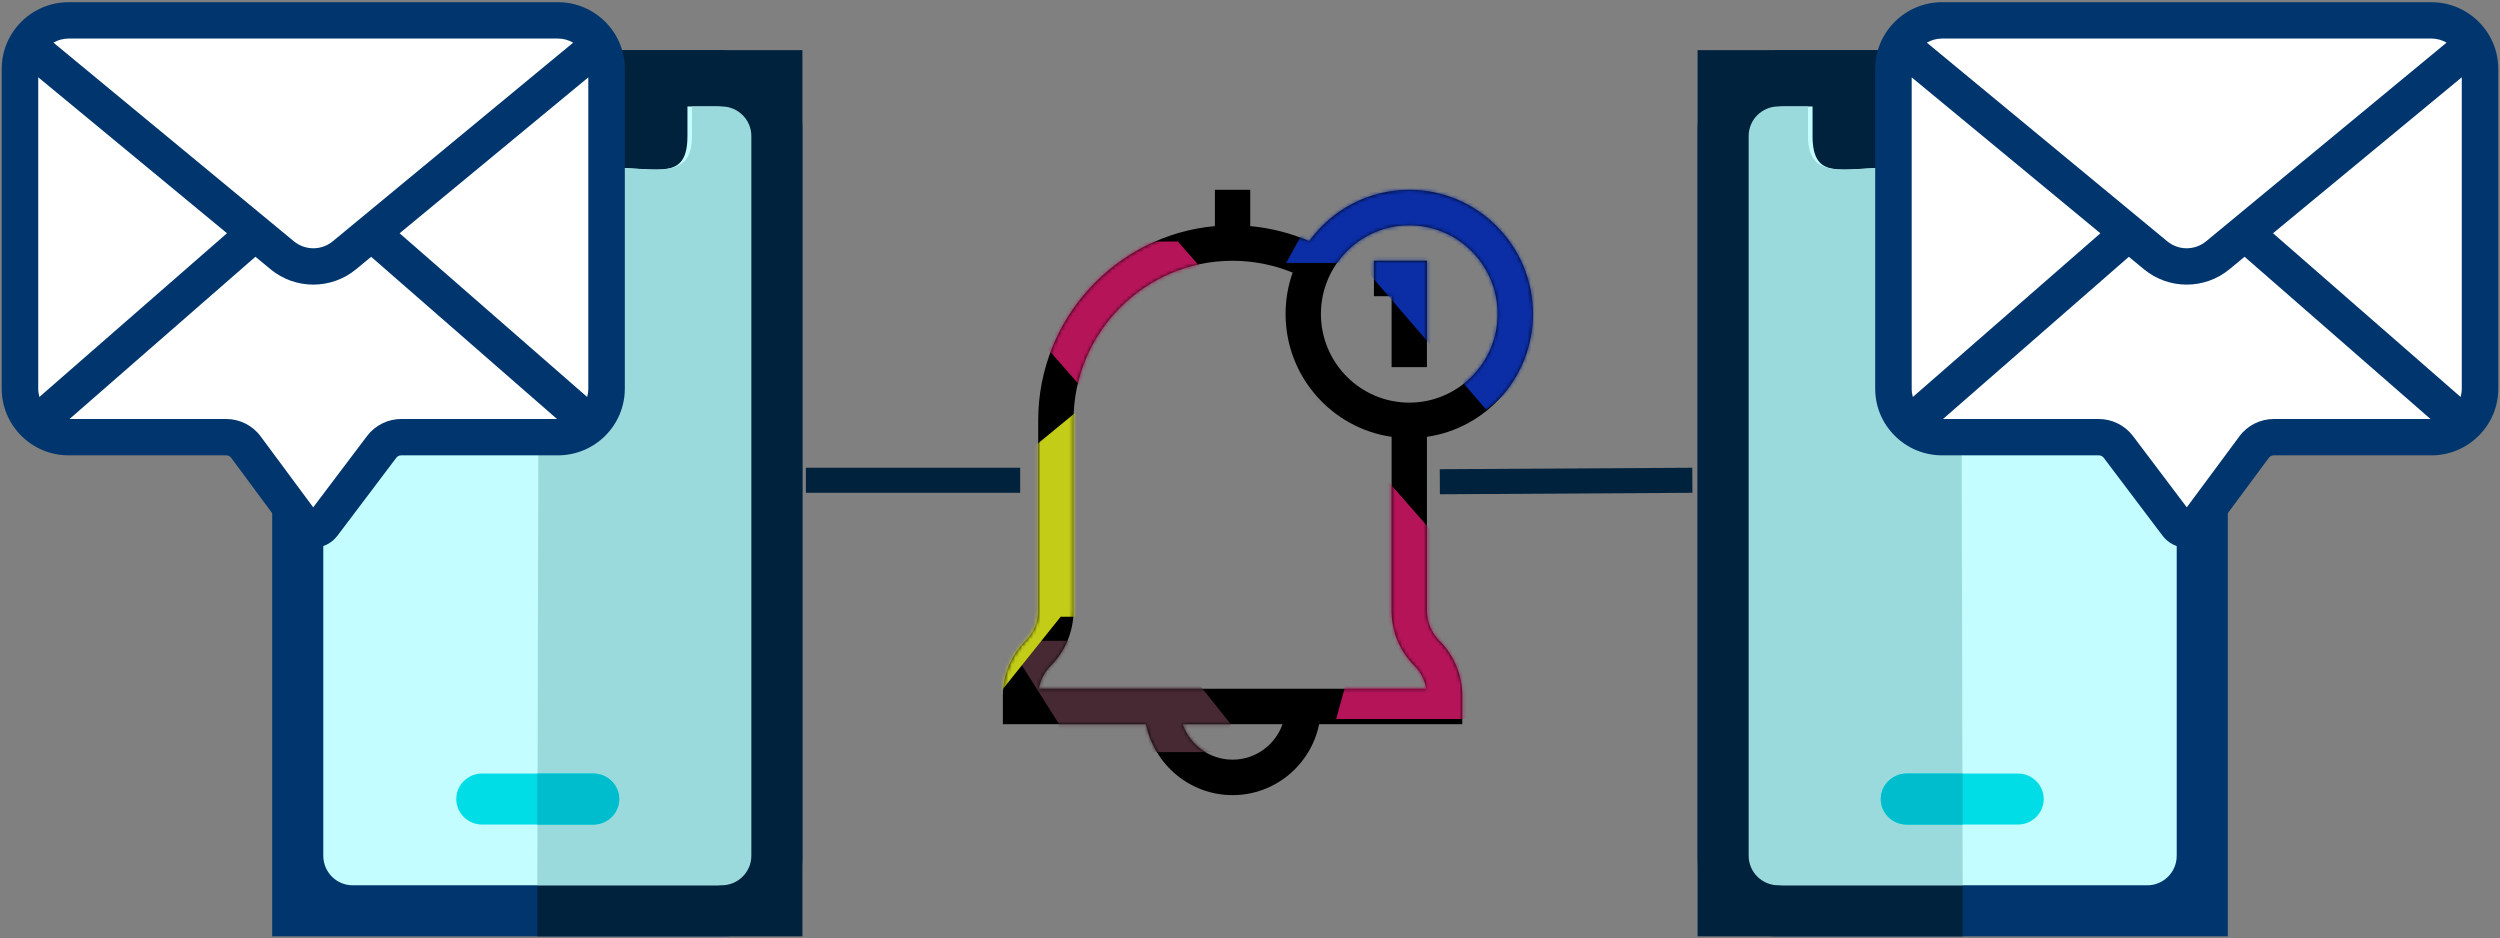 <svg height="262" viewBox="0 0 698 262" width="698" xmlns="http://www.w3.org/2000/svg" xmlns:xlink="http://www.w3.org/1999/xlink"><rect x="0" y="0" width="698" height="262" fill="#808080" stroke="none"/><defs><path id="a" d="m64.133 169c11.912 0 21.878-8.519 24.17-19.805h39.963v-7.852c0-5.838-2.265-11.326-6.378-15.454-2.25-2.258-3.488-5.259-3.488-8.452v-48.476c16.713-2.41 29.6-16.873 29.6-34.303 0-19.111-15.492-34.658-34.533-34.658-11.471 0-21.652 5.644-27.936 14.309-5.218-2.243-10.789-3.659-16.464-4.18v-10.129h-9.867v10.13c-27.619 2.51-49.333 25.874-49.333 54.235v53.072c0 3.193-1.239 6.195-3.488 8.452-4.113 4.128-6.378 9.616-6.378 15.454v7.852h39.963c2.292 11.286 12.258 19.805 24.17 19.805zm0-9.902c-6.431 0-11.915-4.14-13.951-9.906h27.903c-2.036 5.766-7.52 9.906-13.951 9.906zm49.333-149.195c13.601 0 24.667 11.105 24.667 24.756 0 13.65-11.065 24.756-24.667 24.756-13.601 0-24.667-11.105-24.667-24.756 0-13.65 11.065-24.756 24.667-24.756zm-100.112 122.989c4.113-4.128 6.378-9.616 6.378-15.454v-53.072c0-24.571 19.918-44.561 44.4-44.561 5.76 0 11.48 1.134 16.776 3.298-1.278 3.616-1.976 7.505-1.976 11.555 0 17.43 12.887 31.893 29.6 34.303v48.476c0 5.838 2.265 11.326 6.378 15.454 1.76 1.767 2.901 3.989 3.315 6.401h-108.186c.413-2.413 1.555-4.635 3.315-6.401zm95.178-83.38v-19.805h-4.933v-9.902h14.8v29.707z"/><mask id="b" fill="#fff"><use fill="#fff" fill-rule="evenodd" xlink:href="#a"/></mask></defs><g fill="none" fill-rule="evenodd"><g transform="translate(76 14)"><path d="m126.176 0h-104.317-21.859v21.921 203.581 21.921h21.859 104.317c12.053 0 21.859-9.834 21.859-21.921v-203.581c0-8.058-7.286-15.365-21.859-21.921z" fill="#00366d"/><path d="m148.036 225.502v-203.582c0-3.611 0-10.918 0-21.921-10.139 0-17.425 0-21.859 0h-52.159v247.423h52.159 21.859c0-10.851 0-18.158 0-21.921z" fill="#01223c"/><path d="m124.116 15.725h-8.181v8.242c0 12.523-8.016 8.894-20.446 8.894h-42.139c-12.43 0-22.726 3.629-22.726-8.894v-8.242h-8.181c-4.511 0-8.181 3.698-8.181 8.242v200.962c0 4.545 3.67 8.242 8.181 8.242h101.673c4.511 0 8.181-3.698 8.181-8.242v-200.962c0-4.545-3.67-8.242-8.181-8.242z" fill="#c4fdff"/><path d="m133.773 23.967c0-4.545-3.716-8.242-8.284-8.242h-8.273l-.01 8.242c0 12.523-10.292 8.894-22.877 8.894h-19.84l-.472 200.311h51.472c4.567 0 8.284-3.698 8.284-8.242z" fill="#9bdadc"/><path d="m89.648 216.218h-31.015c-3.998 0-7.239-3.19-7.239-7.125s3.241-7.125 7.239-7.125h31.015c3.998 0 7.239 3.19 7.239 7.125s-3.241 7.125-7.239 7.125z" fill="#00dde7"/><path d="m96.887 209.093c0-3.935-3.259-7.125-7.278-7.125h-15.591v14.251h15.591c4.019 0 7.278-3.19 7.278-7.125z" fill="#00bdcd"/></g><g fill-rule="nonzero"><path d="m155.761.614h-136.593c-10.305 0-18.688 8.347-18.688 18.606v89.31c0 10.259 8.383 18.606 18.688 18.606h44.007c.537 0 1.048.257 1.367.687l16.056 21.672c1.609 2.172 4.086 3.425 6.797 3.437h.041c2.695 0 5.168-1.229 6.789-3.375l16.42-21.747c.319-.423.827-.675 1.358-.675h43.759c10.305 0 18.688-8.347 18.688-18.606v-89.31c0-10.259-8.383-18.606-18.688-18.606z" fill="#00366d"/><g fill="#fff"><path d="m164.256 108.53c0 .799-.114 1.571-.323 2.304l-52.362-45.7 52.685-43.531z"/><path d="m155.761 10.763c1.554 0 3.01.419 4.265 1.148l-67.122 55.459c-3.144 2.597-7.706 2.597-10.85 0l-67.134-55.469c1.25-.722 2.701-1.138 4.248-1.138z"/><path d="m10.997 110.835c-.209-.733-.323-1.506-.323-2.304v-86.95l52.7 43.542z"/><path d="m102.496 121.713-15.049 19.931-14.702-19.844c-2.232-3.014-5.81-4.813-9.571-4.813h-43.764l51.906-45.301 4.228 3.493c3.458 2.857 7.695 4.285 11.935 4.285 4.238 0 8.477-1.429 11.934-4.285l4.213-3.481 51.892 45.289h-43.516c-3.718 0-7.271 1.767-9.506 4.726z"/></g></g><g transform="matrix(-1 0 0 1 698 0)"><g transform="translate(76 14)"><path d="m126.176 0h-104.317-21.859v21.921 203.581 21.921h21.859 104.317c12.053 0 21.859-9.834 21.859-21.921v-203.581c0-8.058-7.286-15.365-21.859-21.921z" fill="#00366d"/><path d="m148.036 225.502v-203.582c0-3.611 0-10.918 0-21.921-10.139 0-17.425 0-21.859 0h-52.159v247.423h52.159 21.859c0-10.851 0-18.158 0-21.921z" fill="#01223c"/><path d="m124.116 15.725h-8.181v8.242c0 12.523-8.016 8.894-20.446 8.894h-42.139c-12.43 0-22.726 3.629-22.726-8.894v-8.242h-8.181c-4.511 0-8.181 3.698-8.181 8.242v200.962c0 4.545 3.67 8.242 8.181 8.242h101.673c4.511 0 8.181-3.698 8.181-8.242v-200.962c0-4.545-3.67-8.242-8.181-8.242z" fill="#c4fdff"/><path d="m133.773 23.967c0-4.545-3.716-8.242-8.284-8.242h-8.273l-.01 8.242c0 12.523-10.292 8.894-22.877 8.894h-19.84l-.472 200.311h51.472c4.567 0 8.284-3.698 8.284-8.242z" fill="#9bdadc"/><path d="m89.648 216.218h-31.015c-3.998 0-7.239-3.19-7.239-7.125s3.241-7.125 7.239-7.125h31.015c3.998 0 7.239 3.19 7.239 7.125s-3.241 7.125-7.239 7.125z" fill="#00dde7"/><path d="m96.887 209.093c0-3.935-3.259-7.125-7.278-7.125h-15.591v14.251h15.591c4.019 0 7.278-3.19 7.278-7.125z" fill="#00bdcd"/></g><g fill-rule="nonzero"><path d="m155.761.614h-136.593c-10.305 0-18.688 8.347-18.688 18.606v89.31c0 10.259 8.383 18.606 18.688 18.606h44.007c.537 0 1.048.257 1.367.687l16.056 21.672c1.609 2.172 4.086 3.425 6.797 3.437h.041c2.695 0 5.168-1.229 6.789-3.375l16.42-21.747c.319-.423.827-.675 1.358-.675h43.759c10.305 0 18.688-8.347 18.688-18.606v-89.31c0-10.259-8.383-18.606-18.688-18.606z" fill="#00366d"/><g fill="#fff"><path d="m164.256 108.53c0 .799-.114 1.571-.323 2.304l-52.362-45.7 52.685-43.531z"/><path d="m155.761 10.763c1.554 0 3.01.419 4.265 1.148l-67.122 55.459c-3.144 2.597-7.706 2.597-10.85 0l-67.134-55.469c1.25-.722 2.701-1.138 4.248-1.138z"/><path d="m10.997 110.835c-.209-.733-.323-1.506-.323-2.304v-86.95l52.7 43.542z"/><path d="m102.496 121.713-15.049 19.931-14.702-19.844c-2.232-3.014-5.81-4.813-9.571-4.813h-43.764l51.906-45.301 4.228 3.493c3.458 2.857 7.695 4.285 11.935 4.285 4.238 0 8.477-1.429 11.934-4.285l4.213-3.481 51.892 45.289h-43.516c-3.718 0-7.271 1.767-9.506 4.726z"/></g></g></g><g transform="translate(280 53)"><use fill="#000" fill-rule="nonzero" xlink:href="#a"/><g mask="url(#b)"><g transform="translate(-46 -14)"><path d="m50.83 145.989 4.793-6.08h35.47l18.488 23.215-3.287 7.876h-45.741l1.096-7.876z" fill="#472934"/><path d="m57.761 57.535 17.138-29.09h19.971l89.514 102.155-6.94 31.138h-38.384l2.408-8.741z" fill="#b51459"/><path d="m125.095 34.406 8.209-14.886 24.627-19.52 42.197 32.44-5.473 5.477 7.345 9.971v10.673l-21.027 16.852-35.284-41.006z" fill="#0b2da5"/><path d="m29.796 97.029h11.156l29.09-23.932 38.551 44.056-10.873 16.045h-35.585l-24.571 30.731-5.648 7.071h-31.914v-37.666z" fill="#c3cc16"/></g></g></g><path d="m225 134.092h59.83zm177 .408 70.5-.408z" fill-rule="nonzero" stroke="#01223c" stroke-linecap="square" stroke-width="7"/></g></svg>